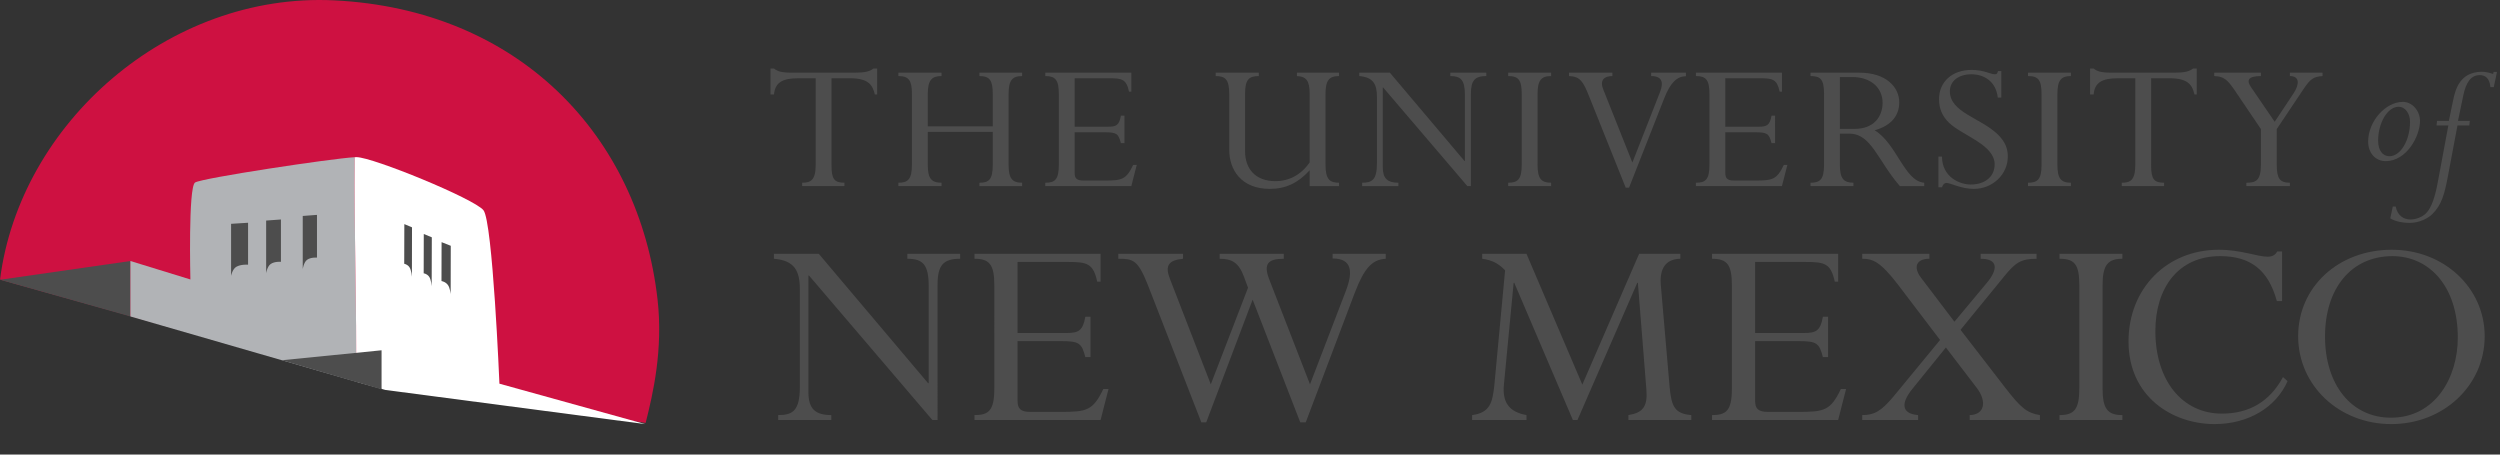 <?xml version="1.0" encoding="utf-8"?>
<!-- Generator: Adobe Illustrator 15.1.0, SVG Export Plug-In  -->
<!DOCTYPE svg PUBLIC "-//W3C//DTD SVG 1.1//EN" "http://www.w3.org/Graphics/SVG/1.1/DTD/svg11.dtd">
<svg version="1.1"
	 xmlns="http://www.w3.org/2000/svg" xmlns:xlink="http://www.w3.org/1999/xlink" xmlns:a="http://ns.adobe.com/AdobeSVGViewerExtensions/3.0/"
	 x="0px" y="0px" width="330px" height="60px" viewBox="0 0 330 60" overflow="visible" enable-background="new 0 0 330 60"
	 xml:space="preserve">
<rect x="0" y="0" width="330" height="60" fill="#333333" stroke="none"/>
<defs>
</defs>
<path fill="#CE1141" d="M85.225,55.82c0.973-3.838,2.324-9.688,1.569-16.314C84.34,17.96,68.549,1.244,44.099,0.047
	C22.223-1.018,2.611,16.304,0.004,36.905L50.75,51.112L85.225,55.82z"/>
<polygon fill="#4D4D4D" points="0,36.928 17.213,34.452 17.213,41.772 "/>
<path fill="#B1B3B6" d="M46.819,20.751c-3.014,0.163-20.191,2.756-21.071,3.342c-0.917,0.61-0.615,12.797-0.615,12.797l-7.92-2.438
	v7.32l29.785,8.612C47.112,40.569,46.721,30.576,46.819,20.751z"/>
<path fill="#FFFFFF" d="M85.17,55.983l-19.245-5.337c0,0-0.887-21.372-2.108-22.896c-1.217-1.519-14.621-7.007-16.753-7.007
	c-0.067,0-0.149,0.003-0.246,0.008c-0.099,9.825,0.292,19.818,0.178,29.633l3.873,1.089L85.17,55.983z"/>
<path fill="#4D4D4D" d="M39.961,35.528v-7.023l1.88-0.142v5.642c0,0-0.796-0.075-1.303,0.285
	C40.09,34.615,39.961,35.528,39.961,35.528z"/>
<path fill="#4D4D4D" d="M35.132,36.059v-6.946l1.951-0.142v5.588c0,0-0.826-0.075-1.349,0.286
	C35.269,35.162,35.132,36.059,35.132,36.059z"/>
<path fill="#4D4D4D" d="M30.503,36.421v-6.877l2.243-0.141v5.534c0,0-0.946-0.075-1.552,0.28
	C30.664,35.533,30.503,36.421,30.503,36.421z"/>
<path fill="#4D4D4D" d="M54.372,36.52l0.013-6.512l-1.012-0.427l-0.016,5.24c0,0,0.429,0.056,0.701,0.469
	C54.303,35.656,54.372,36.52,54.372,36.52z"/>
<path fill="#4D4D4D" d="M56.981,37.779L57,31.327l-1.061-0.439l-0.013,5.187c0,0,0.452,0.058,0.735,0.471
	C56.912,36.913,56.981,37.779,56.981,37.779z"/>
<path fill="#4D4D4D" d="M59.488,38.832l0.013-6.388l-1.212-0.48l-0.013,5.135c0,0,0.517,0.075,0.838,0.505
	C59.407,37.975,59.488,38.832,59.488,38.832z"/>
<polygon fill="#4D4D4D" points="37.216,47.551 50.367,46.237 50.367,51.4 "/>
<path fill="none" d="M83.392,60.458l-33.03-9.056l0.011-5.167l34.853,9.584C85.225,55.82,84.201,59.055,83.392,60.458z"/>
<path fill="#4D4D4D" d="M123.756,55.44h-0.684l-16.28-19.066h-0.082v15.392c0,2.221,0.928,3.024,3.021,3.024v0.649h-7.01v-0.649
	c1.933,0,2.86-0.575,2.86-3.752V38.212c0-2.449-0.685-3.829-3.425-4.057v-0.65h5.925l14.427,17.077h0.08V37.754
	c0-2.872-0.805-3.599-2.82-3.599v-0.65h6.973v0.65c-2.257,0-2.984,0.881-2.984,3.446V55.44z"/>
<path fill="#4D4D4D" d="M143.947,47.134h-0.684c-0.483-1.877-0.846-2.105-3.225-2.105h-5.722v7.847c0,1.072,0.402,1.494,1.692,1.494
	h4.029c3.385,0,4.23-0.153,5.603-3.025h0.685l-1.048,4.097h-16.644v-0.649c1.811,0,2.618-0.534,2.618-3.447V37.638
	c0-2.717-0.645-3.483-2.618-3.483v-0.65h16.644v3.674h-0.443c-0.525-2.413-1.333-2.601-3.87-2.601h-6.649v9.378h6.447
	c1.572,0,2.176-0.266,2.5-2.143h0.684V47.134z"/>
<path fill="#4D4D4D" d="M172.359,55.747h-0.725l-6.286-16.194l-6.126,16.194h-0.646l-7.051-18.109
	c-1.331-3.371-1.975-3.483-3.909-3.483v-0.65h8.543v0.65c-1.896,0.192-2.418,0.881-1.733,2.642l5.399,13.936l4.916-12.75
	l-0.522-1.417c-0.685-1.875-1.572-2.41-3.225-2.41v-0.65h8.463v0.65c-2.095,0-2.698,0.69-1.934,2.679l5.397,13.898l4.716-12.289
	c1.009-2.606,0.809-4.328-1.731-4.328v-0.611h7.014v0.65c-1.814,0.113-2.821,1.225-4.071,4.442L172.359,55.747z"/>
<path fill="#4D4D4D" d="M221.804,34.155c-1.975,0.039-2.739,1.34-2.581,3.407l1.167,13.516c0.244,2.681,0.729,3.521,2.863,3.714
	v0.649h-8.302v-0.649c1.893-0.307,2.54-1.11,2.379-3.294L216.2,37.332h-0.08l-7.896,18.109h-0.605l-7.737-18.109h-0.081
	l-1.291,13.515c-0.198,2.221,0.645,3.522,2.984,3.944v0.649h-7.175v-0.649c2.339-0.307,2.7-1.607,2.941-4.021l1.413-15.086
	c-0.888-0.919-1.693-1.337-3.023-1.53v-0.65h5.844l7.373,17.266l7.498-17.266h5.44V34.155z"/>
<path fill="#4D4D4D" d="M241.305,47.134h-0.684c-0.483-1.877-0.847-2.105-3.223-2.105h-5.724v7.847c0,1.072,0.401,1.494,1.691,1.494
	h4.032c3.382,0,4.229-0.153,5.6-3.025h0.686l-1.048,4.097h-16.646v-0.649c1.816,0,2.62-0.534,2.62-3.447V37.638
	c0-2.717-0.643-3.483-2.62-3.483v-0.65h16.646v3.674h-0.443c-0.525-2.413-1.329-2.601-3.867-2.601h-6.65v9.378h6.445
	c1.573,0,2.177-0.266,2.501-2.143h0.684V47.134z"/>
<path fill="#4D4D4D" d="M264.673,51.155c2.096,2.715,2.902,3.365,4.595,3.636v0.649h-9.27v-0.649
	c1.935-0.037,2.337-1.761,0.926-3.599l-4.067-5.322l-4.433,5.474c-1.453,1.801-1.533,3.255,0.765,3.447v0.649h-7.376v-0.649
	c1.49,0,2.46-0.422,4.189-2.527l6.086-7.39l-5.562-7.312c-2.376-3.102-3.383-3.407-4.714-3.407v-0.65h8.866v0.65
	c-1.732,0-2.176,1.109-1.089,2.526l4.393,5.783l4.313-5.169c1.369-1.646,1.569-3.139-0.848-3.139v-0.65h7.379v0.65
	c-2.1,0-2.825,0.535-4.314,2.373l-5.724,7.008L264.673,51.155z"/>
<path fill="#4D4D4D" d="M277.54,51.309c0,2.679,0.682,3.482,2.614,3.482v0.649h-8.299v-0.649c1.89,0,2.615-0.691,2.615-3.482v-13.67
	c0-2.756-0.641-3.483-2.615-3.483v-0.65h8.299v0.65c-1.933,0-2.614,0.843-2.614,3.483V51.309z"/>
<path fill="#4D4D4D" d="M300.546,39.745c-1.129-4.136-3.506-5.936-7.495-5.936c-5.562,0-8.543,4.25-8.543,9.88
	c0,6.583,3.585,10.909,8.784,10.909c3.629,0,6.328-1.607,8.062-4.823l0.604,0.536c-1.532,3.483-5.199,5.667-9.632,5.667
	c-5.562,0-11.361-3.599-11.361-10.911c0-6.969,5.033-12.101,11.925-12.101c2.899,0,5.077,0.919,6.447,0.919
	c0.606,0,1.007-0.23,1.251-0.688h0.645v6.547H300.546z"/>
<path fill="#4D4D4D" d="M315.728,32.966c6.851,0,12.25,5.016,12.25,11.412c0,6.508-5.44,11.601-12.332,11.601
	c-6.891,0-12.29-5.093-12.29-11.601C303.356,37.868,308.677,32.966,315.728,32.966z M315.606,55.136
	c5.806,0,8.824-5.244,8.824-10.567c0-6.891-3.866-10.759-8.621-10.759c-5.439,0-8.906,4.25-8.906,10.606
	C306.903,50.81,310.407,55.136,315.606,55.136z"/>
<path fill="#4D4D4D" d="M109.759,21.822c0,1.802,0.358,2.297,1.707,2.297v0.446h-5.582V24.12c1.127,0,1.788-0.312,1.788-2.375
	V10.328h-2.284c-2.118,0-3.08,0.574-3.219,2.14h-0.466v-3.42h0.466c0.221,0.183,0.468,0.312,0.854,0.417
	c0.356,0.078,0.853,0.13,1.511,0.13h8.252c1.375,0,2.007-0.157,2.503-0.547h0.494v3.42h-0.302c-0.304-1.254-0.826-2.14-3.329-2.14
	h-2.393V21.822z"/>
<path fill="#4D4D4D" d="M122.466,17.407v4.337c0,1.802,0.466,2.375,1.814,2.375v0.446h-5.691V24.12c1.209,0,1.786-0.391,1.786-2.375
	v-9.327c0-1.778-0.383-2.377-1.786-2.377V9.594h5.691v0.446c-1.237,0-1.814,0.471-1.814,2.377v4.259h8.579v-4.259
	c0-1.83-0.411-2.377-1.758-2.377V9.594h5.637v0.446c-1.347,0-1.788,0.599-1.788,2.377v9.327c0,1.775,0.441,2.375,1.788,2.375v0.446
	h-5.637V24.12c1.237,0,1.758-0.391,1.758-2.375v-4.337H122.466z"/>
<path fill="#4D4D4D" d="M148.427,18.897h-0.469c-0.33-1.281-0.577-1.438-2.199-1.438h-3.905v5.355c0,0.73,0.276,1.018,1.156,1.018
	h2.75c2.312,0,2.889-0.105,3.821-2.064h0.471l-0.716,2.796h-11.357V24.12c1.237,0,1.786-0.366,1.786-2.351v-9.352
	c0-1.857-0.439-2.377-1.786-2.377V9.594h11.357v2.509h-0.304c-0.355-1.647-0.907-1.775-2.64-1.775h-4.537v6.399h4.399
	c1.075,0,1.486-0.183,1.705-1.462h0.469V18.897z"/>
<path fill="#4D4D4D" d="M172.875,22.474c-1.514,1.674-3.162,2.458-5.252,2.458c-3.823,0-5.363-2.562-5.363-5.149v-7.365
	c0-1.986-0.549-2.377-1.788-2.377V9.594h5.692v0.446c-1.292,0-1.816,0.442-1.816,2.351v7.575c0,2.299,1.35,3.946,4.017,3.946
	c1.816,0,3.41-0.862,4.511-2.482v-9.012c0-1.726-0.413-2.326-1.678-2.377V9.594h5.557v0.446c-1.321,0-1.787,0.574-1.787,2.377v9.327
	c0,1.959,0.577,2.375,1.787,2.375v0.446h-3.879V22.474z"/>
<path fill="#4D4D4D" d="M194.159,24.565h-0.468L182.58,11.554h-0.053v10.503c0,1.516,0.63,2.063,2.062,2.063v0.446h-4.784V24.12
	c1.32,0,1.952-0.391,1.952-2.559v-8.753c0-1.672-0.468-2.612-2.337-2.768V9.594h4.043l9.845,11.652h0.056v-8.752
	c0-1.96-0.552-2.454-1.927-2.454V9.594h4.758v0.446c-1.539,0-2.036,0.599-2.036,2.351V24.565z"/>
<path fill="#4D4D4D" d="M202.958,21.744c0,1.828,0.469,2.375,1.789,2.375v0.446h-5.665V24.12c1.29,0,1.786-0.469,1.786-2.375v-9.327
	c0-1.883-0.438-2.377-1.786-2.377V9.594h5.665v0.446c-1.32,0-1.789,0.574-1.789,2.377V21.744z"/>
<path fill="#4D4D4D" d="M215.033,24.773h-0.439l-4.867-12.148c-0.743-1.829-1.128-2.534-2.615-2.585V9.594h5.723v0.446
	c-1.129,0-1.678,0.574-1.212,1.749l3.851,9.666l3.657-9.325c0.496-1.281,0.247-2.089-1.181-2.089V9.594h4.592v0.471
	c-1.184,0-2.062,0.862-2.859,2.9L215.033,24.773z"/>
<path fill="#4D4D4D" d="M234.31,18.897h-0.468c-0.328-1.281-0.577-1.438-2.198-1.438h-3.904v5.355c0,0.73,0.273,1.018,1.152,1.018
	h2.752c2.312,0,2.889-0.105,3.822-2.064h0.468l-0.717,2.796h-11.356V24.12c1.237,0,1.786-0.366,1.786-2.351v-9.352
	c0-1.857-0.438-2.377-1.786-2.377V9.594h11.356v2.509h-0.299c-0.359-1.647-0.91-1.775-2.642-1.775h-4.537v6.399h4.399
	c1.073,0,1.483-0.183,1.703-1.462h0.468V18.897z"/>
<path fill="#4D4D4D" d="M242.863,21.744c0,1.828,0.496,2.375,1.788,2.375v0.446h-5.662V24.12c1.209,0,1.786-0.366,1.786-2.375
	v-9.381c0-1.958-0.525-2.323-1.786-2.323V9.594h6.461c3.547,0,5.252,1.933,5.252,3.918c0,1.647-0.937,3.031-3.244,3.685
	c2.942,1.802,3.931,6.739,6.543,6.922v0.446h-3.218c-2.941-3.397-3.768-6.922-6.653-6.922h-1.267V21.744z M242.863,17.014h1.929
	c2.666,0,3.71-1.724,3.71-3.449c0-1.985-1.569-3.396-3.988-3.396h-1.65V17.014z"/>
<path fill="#4D4D4D" d="M264.175,12.887h-0.466c-0.248-2.221-1.896-3.083-3.493-3.083c-1.648,0-2.833,0.862-2.833,2.248
	c0,2.769,4.016,3.5,6.273,5.643c1.095,1.045,1.373,1.985,1.373,2.978c0,2.351-2.008,4.259-4.483,4.259
	c-1.677,0-3.08-0.784-3.603-0.784c-0.275,0-0.468,0.181-0.604,0.572h-0.469v-4.048h0.469c0.025,2.769,2.418,3.684,3.795,3.684
	c1.896,0,3.16-1.045,3.16-2.664c0-2.589-4.233-3.79-5.995-5.462c-0.96-0.914-1.347-1.958-1.347-3.134
	c0-2.299,1.733-3.867,4.291-3.867c1.677,0,2.474,0.574,3.079,0.574c0.248,0,0.305-0.052,0.414-0.419h0.438V12.887z"/>
<path fill="#4D4D4D" d="M271.577,21.744c0,1.828,0.467,2.375,1.786,2.375v0.446h-5.665V24.12c1.292,0,1.786-0.469,1.786-2.375
	v-9.327c0-1.883-0.44-2.377-1.786-2.377V9.594h5.665v0.446c-1.319,0-1.786,0.574-1.786,2.377V21.744z"/>
<path fill="#4D4D4D" d="M283.949,21.822c0,1.802,0.356,2.297,1.708,2.297v0.446h-5.584V24.12c1.126,0,1.786-0.312,1.786-2.375
	V10.328h-2.28c-2.117,0-3.084,0.574-3.219,2.14h-0.47v-3.42h0.47c0.219,0.183,0.469,0.312,0.851,0.417
	c0.36,0.078,0.854,0.13,1.515,0.13h8.249c1.376,0,2.008-0.157,2.502-0.547h0.494v3.42h-0.3c-0.301-1.254-0.826-2.14-3.332-2.14
	h-2.39V21.822z"/>
<path fill="#4D4D4D" d="M300.531,21.744c0,1.802,0.385,2.375,1.733,2.375v0.446h-5.746V24.12c1.21,0,1.924-0.233,1.924-2.375v-4.704
	l-3.354-4.964c-1.102-1.645-1.57-1.985-2.807-2.036V9.594h6.16v0.446c-1.733,0-1.924,0.574-1.292,1.487l3.109,4.547l2.499-3.762
	c0.772-1.176,0.826-2.272-0.494-2.272V9.594h4.316v0.446c-1.21,0.078-1.62,0.391-2.499,1.697l-3.551,5.304V21.744z"/>
<path fill="#4D4D4D" d="M314.915,21.27c-1.357,0-2.318-1.07-2.318-2.585c0-2.653,2.274-5.238,4.593-5.238
	c1.204,0,2.249,1.159,2.249,2.52C319.438,17.993,317.655,21.27,314.915,21.27z M316.61,14.092c-1.43,0-2.699,2.094-2.699,4.481
	c0,1.248,0.578,2.05,1.495,2.05c1.47,0,2.718-2.096,2.718-4.548C318.124,14.984,317.501,14.092,316.61,14.092z"/>
<path fill="#4D4D4D" d="M325.948,16.559h-1.562l-1.226,6.51c-0.488,2.631-0.867,3.966-2.093,5.191
	c-0.538,0.538-1.695,1.161-2.969,1.161c-1.045,0-2.002-0.224-2.584-0.602l0.335-1.56h0.381c0.22,1.158,1.023,1.714,1.939,1.714
	c0.754,0,1.583-0.333,2.071-0.823c0.738-0.737,1.201-2.23,1.539-4.057l1.404-7.534h-1.563l0.068-0.602h1.562l0.557-2.697
	c0.312-1.538,0.935-3.744,3.766-3.788c0.491,0,0.892,0.089,1.518,0.29l0.065-0.268h0.447l-0.425,2.005h-0.444
	c-0.047-0.467-0.203-1.581-1.404-1.581c-1.136,0-1.809,0.892-2.184,2.72l-0.694,3.319h1.563L325.948,16.559z"/>
</svg>
